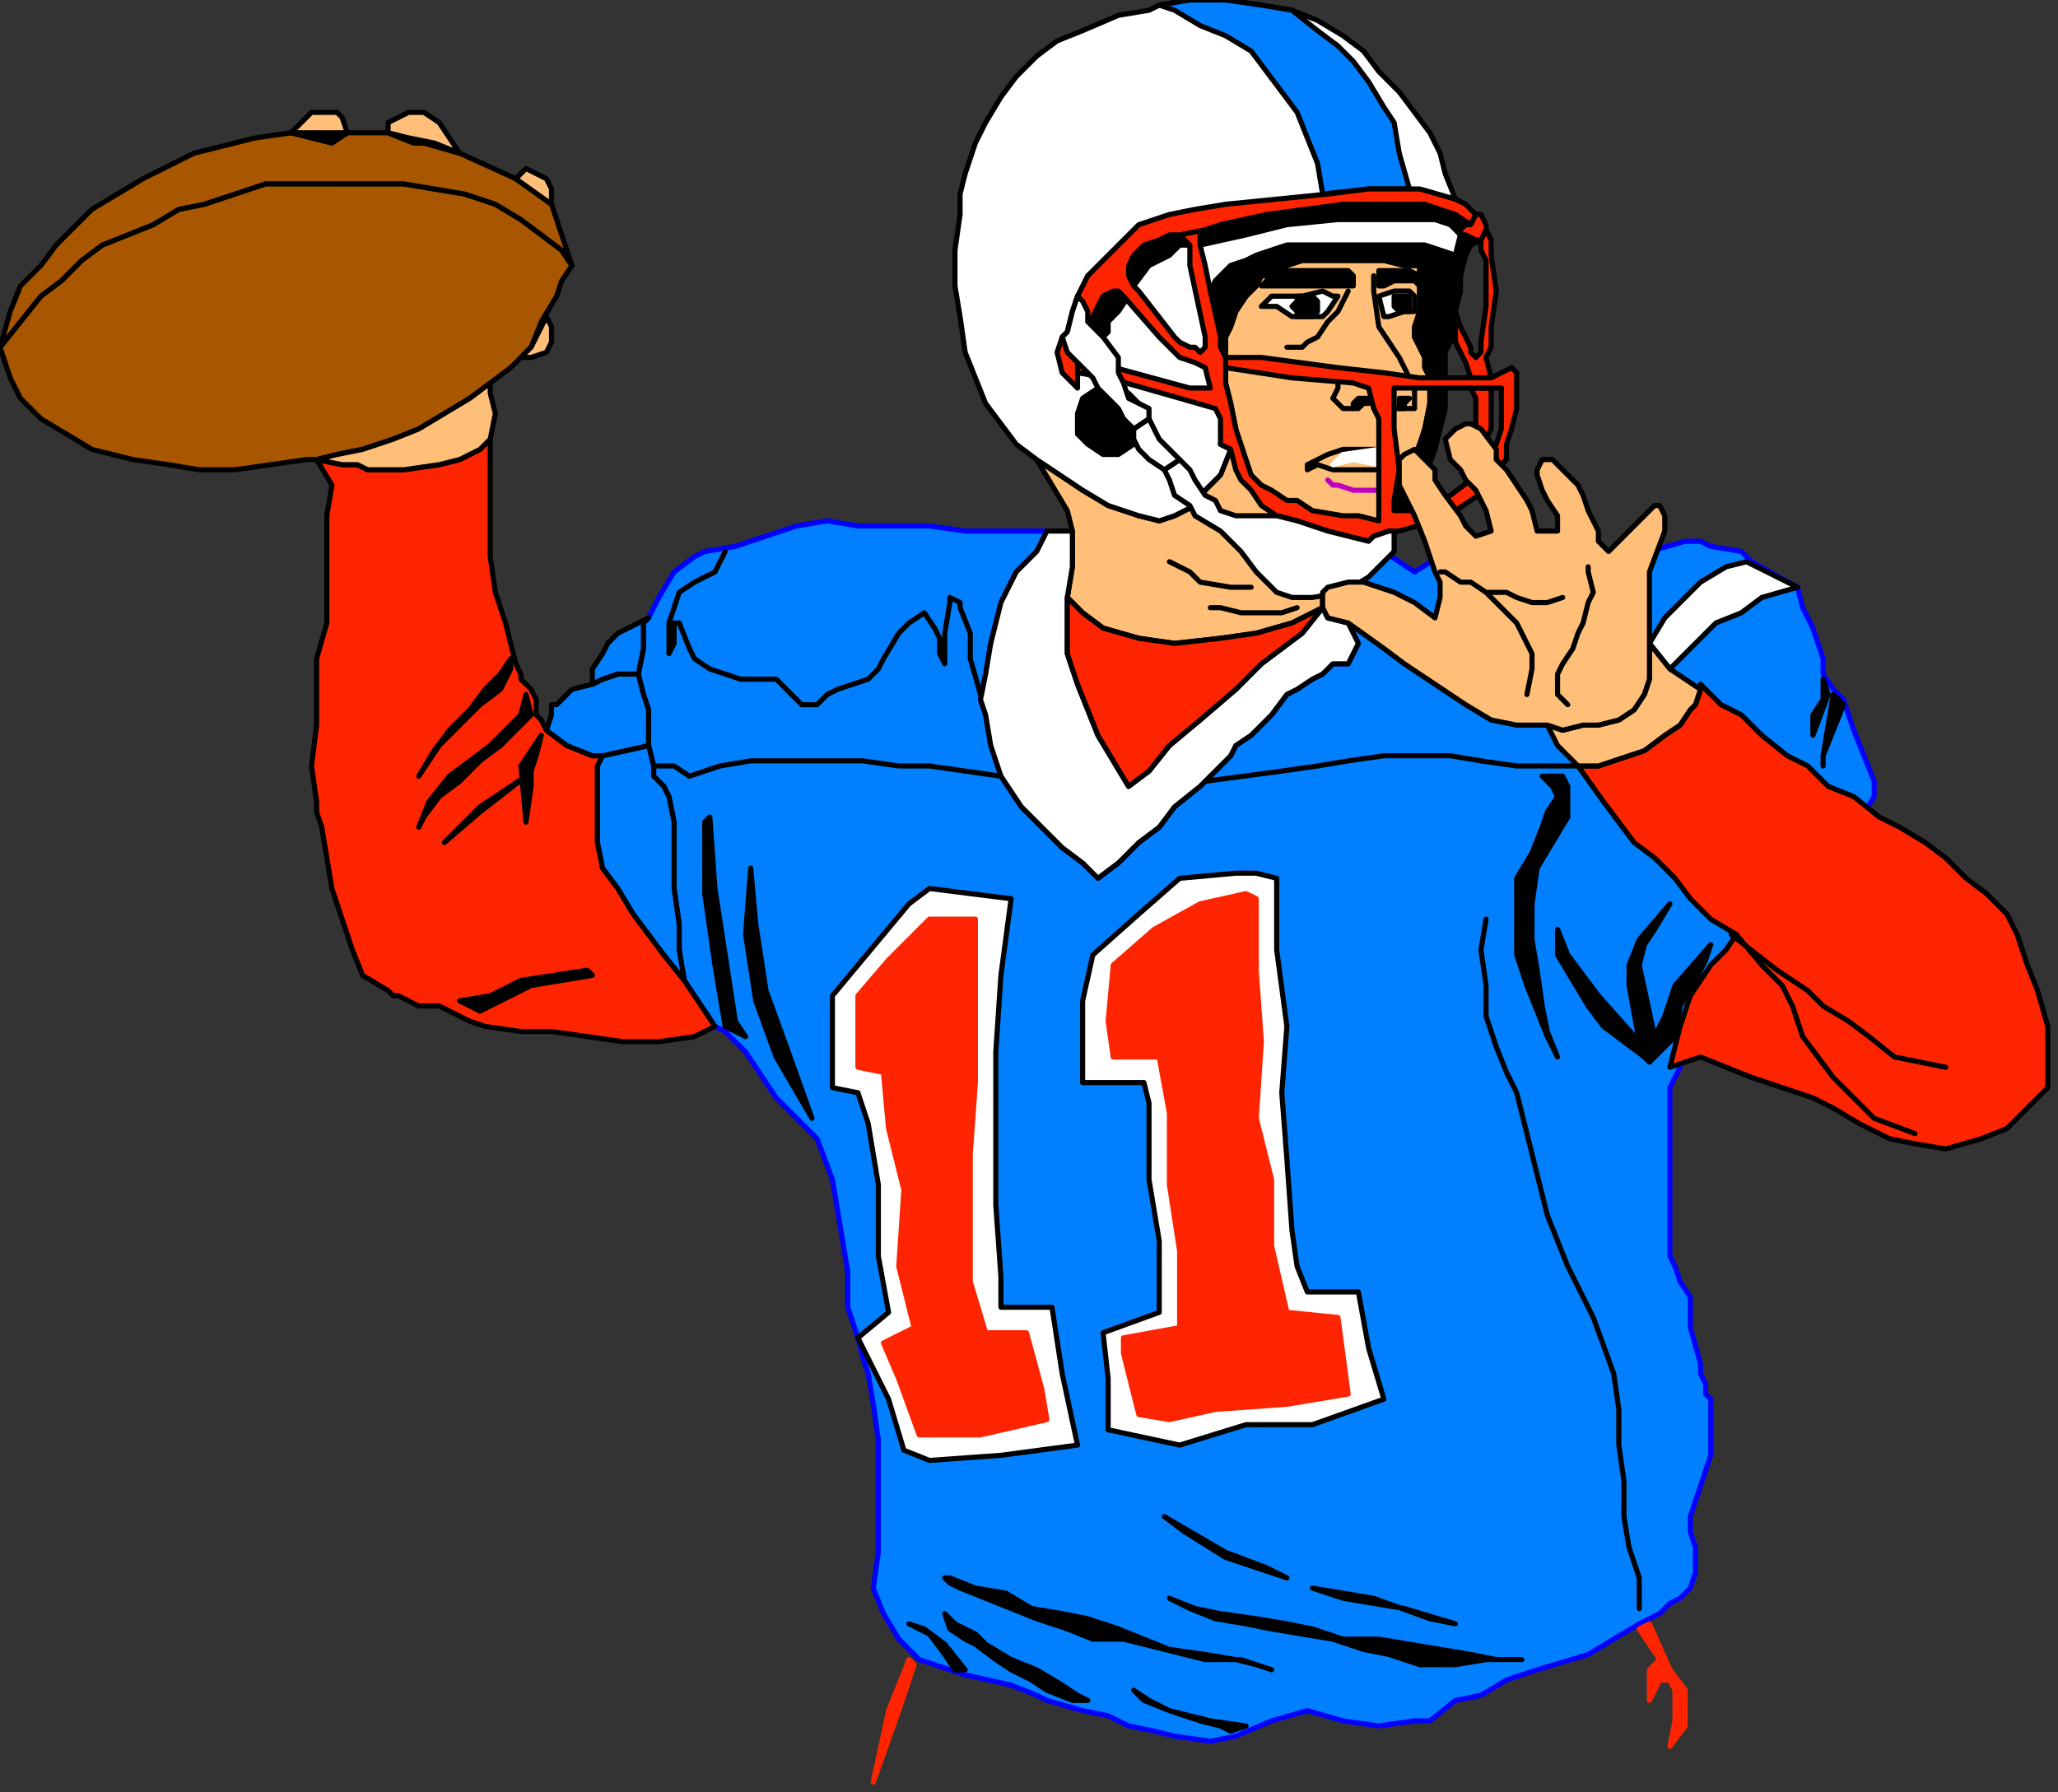 <svg xmlns="http://www.w3.org/2000/svg" width="403" height="351" fill-rule="evenodd" stroke-linecap="round" preserveAspectRatio="none"><rect width="100%" height="100%" fill="#333333" stroke="none"/><style>.brush0{fill:#fff}.pen1{stroke:#000;stroke-width:1;stroke-linejoin:round}.brush1{fill:#ffbf78}.brush2{fill:#0080ff}.brush3{fill:#ff2400}.brush4{fill:#a85700}.pen3{stroke:#ff2400;stroke-width:1;stroke-linejoin:round}.brush5{fill:#000}</style><path d="m240 75 1 4 1 5v2l-1 1v1l-2 5-3 3-2 3-4 2-3 1-4-1-6-2-5-3-9-6 6 10 1 4v7l-1 6 3 3 4 3 7 2 7 1 9-1 7-1 7-2 6-3v-2l4-1 5-3 3-3 2-2V98l1-2 2-4 2-5 1-3 1-5v-5l-1-2v-2l-1-2-1-2v-2l1-3v-9h-3l-4-1h-16l-3 1-2 1-1 1h-2l-1 2-1 1-1 1-2 3-1 3-1 2v9z" class="pen1 brush1"/><path d="m285 39-2-5-1-4-2-4-3-4-3-4-4-4-3-4-4-3-5-3-5-2-6-1-7-1h-7l-6 1-2 1-6 1-7 3-5 2-4 3-4 4-3 4-3 5-2 4-2 6-1 4v4l-1 7v7l1 6 1 7 2 5 2 5 3 4 3 4 4 3 9 6 5 3 6 2 4 1 3-1 4-2 2-3 3-3 2-5-2-1 1-2v-2l-2-5-1-8-1-8 1-5 1-2 3-3 3-1 2-1 3-1 3-1h27l3 1 3 1 1-4v-3l-1-1v-3z" class="pen1 brush0"/><path d="m264 122 2 4-2 4h-3l-2 2-2 1-3 2-2 1-3 4-2 2-2 2-3 2-1 2-4 4-2 2-5 4-3 4-4 3-4 4-4 3-3-3-4-3-4-4-4-4-4-6-2-6-1-6-1-3 1-5 1-6 1-4 1-4 3-6 4-4 2-4h-16l-7-1h-14l-6-1-6 1-6 2-6 2-6 1-2 1-4 3-3 5-2 4-1 1v5l-1 5 1 4 1 3v7l1 4v2l2 2 1 2 1 5v13l1 7v5l1 6 6 9 2 1 3 3 1 1 6 9 8 8 3 8 1 6 2 12v7l2 6 1 4 1 3 1 6 1 7v22l-1 7 2 5 3 5 4 4 3 1 6 2 9 2 5 2 2 1 7 2 5 1 4 2 5 1 4 1 7 1 5-1 7-3 7-2 7 2 7 1 7-1h3l5-4 5-1 5-3 6-2 10-3 5-3 5-3 2-1 2-1 2-2 2-1 2-2 1-3v-5l-1-3v-3l1-3 1-3 1-3 1-3v-11l-1-1v-2l-1-2v-2l-2-7v-6l-2-3-1-3-1-2v-33l2-4 4-11 2-6 4-5 3-4 7-9 7-4 6-6 5-8v-3l-2-5-2-5-2-6-2-2-2-3v-3l-2-6-2-4-1-4-9-5-2-2-6-1-2-1h-3l-7 2-4 1h-5l-8-2h-21l-8 5-6-4-3 1-4 3-5 7 1 2 4 1z" class="brush2" style="stroke:#00f;stroke-width:1;stroke-linejoin:round"/><path fill="none" d="m291 180-1 6 1 7v6l2 6 2 5 2 4 3 12 3 12 4 10 5 10 4 11 1 7v7l1 7v7l1 6 2 6v6-4" class="pen1"/><path d="m62 90 3 5-1 6v21l-2 7v13l-1 8 1 7v2l1 3 1 6 1 6 2 6 2 6 2 5 5 3 1 1h1l4 2h4l2 1 2 1 2 1 3 1 7 1h6l7 1 7 1h7l7-1 4-2-6-9-4-5-3-4-3-4-3-5-3-4-1-5v-15l1-2h-2l-5-2-4-3-1-2-1-1v-3l-1-2-2-2v-1l-1-2-1-4-1-4-2-6-1-7V86l-2 2-4 2-4 1-7 1h-7l-2-1h-3l-5-1z" class="pen1 brush3"/><path d="m0 68 2 6 2 4 4 4 5 3 5 3 4 1 4 1 7 1 6 1h7l7-1 7-1h2l4-1 5-1 6-2 5-2 5-3 5-3 4-3 4-3 4-4 2-5 3-5 1-3 2-3-2-3-4-3-4-3-5-3-6-2-6-1-6-1H52l-6 2-6 2-5 1-5 3-5 2-5 2-4 3-4 4-4 3-4 5-4 5z" class="pen1 brush4"/><path d="m68 26-3 2-8-2-7 1-12 3-10 5-5 3-5 3-3 3-4 4-3 4-4 4-2 5-2 7 4-5 4-5 4-3 4-4 4-3 5-2 5-2 5-3 5-1 6-2 6-2h27l6 1 6 1 6 2 5 3 4 3 4 3 2 3-4-12-7-5-11-5-7-2h-2l-5-2h-8z" class="pen1 brush4"/><path d="M246 171h-4l-11 1-8 7-9 8-2 9v16h12l1 4v15l2 12v14l-11 4 1 9v10l14 3 13-4h13l14-5-3-10-2-11h-10l-2-5-1-7-1-14-1-13 1-13-2-15v-14l-4-1zm-48 5-16-2-4 3-15 18v18l5 1 2 6 2 12v14l2 11-6 5 6 12 3 10 5 2 14-1 15-2-3-14-2-13h-10v-6l-1-14v-30l1-15 2-15z" class="pen1 brush0"/><path d="m244 175-9 2-9 5-8 7-1 11 1 7h9l2 11v14l2 13v15l-11 2v3l3 12 6 1 9-2 14-1 12-2-2-15-10-1-3-13v-13l-3-12 1-15-1-14v-14l-2-1zm-53 5h-9l-8 8-6 7v14l5 1 1 11 3 12-1 15 3 12-6 3 3 7 4 11h12l13-3-1-6-3-11h-8l-3-10v-25l1-14v-32z" class="pen3 brush3"/><path d="m332 138-1 1-2 3-3 2-4 3-3 1-6 2h-4l5 7 3 4 3 4 4 3 4 4 3 4 4 4 5 3-2 3-3 3-4 6-2 6-2 8 6-2 5 2 5 2 6 2 6 2 4 2 5 3 6 3 5 1 6 1 7-2 5-2 4-4 4-4v-12l-2-7-2-5-2-6-2-4-4-4-4-3-4-4-4-3-5-3-4-2-5-4-5-2-4-4-4-2-5-4-4-4-4-2-4-4v1l-1 3z" class="pen1 brush3"/><path d="m264 122-4-1-1-2-4 5-8 6-5 5-7 6-6 5-4 5-4 3-3-5-3-5-4-10-2-6v-11l1-6v-7h-5l-2 4-4 4-3 6-1 4-1 4-1 6-1 5 1 3 1 6 2 6 4 6 4 4 4 4 4 3 3 3 4-3 4-4 4-3 3-4 5-4 2-2 4-4 1-2 3-2 2-2 2-2 3-4 2-1 3-2 2-1 2-2h3l2-4-2-4z" class="pen1 brush0"/><path d="M229 313h0l4 2 5 2 6 1 5 1 6 1 6 1 6 2 5 1 6 2h7l6-1h7-5l-5-1-6-1-6-1-6-1h-7l-6-2-5-1-6-1-7-1-5-1-5-2z" class="pen1 brush5"/><path fill="none" d="m236 153 15-2 7-1 6-1 7-1h13l6 1 7 1h12m-113 2-7-1-7-1h-6l-7-1h-22l-6 1-6 2-3-2h-4" class="pen1"/><path d="M186 309h-1l1 1 2 1 5 2 5 2 5 2 6 2 5 2h6l4 1 4 1 4 1 4 1h7l6 2-3-1-4-1-6-1-7-1-5-2-5-2-6-2-5-1-6-1-5-3-6-1-5-2z" class="pen1 brush5"/><path fill="none" d="m192 136-2-7v-5l-2-5v-1l-2-1v1l-1 6v6l-1-2v-3l-1-2-2-3-3 2-2 2-3 5-1 2-2 2-3 1-3 1-2 1-2 2h-3l-3-3-1-1-1-1h-7l-3-1-3-1-3-2-1-2-2-5h-1v4l-1 2v-6l2-6 3-2 4-2 2-4" class="pen1"/><path d="m307 154-1-2h-4l2 2 1 2-2 3-1 3-2 5-3 5v15l2 6 2 5 2 5 2 4-2-5-1-5-1-7-1-6v-7l1-7 3-5 3-5v-6z" class="pen1 brush5"/><path d="m259 119-6 3-7 2-7 1-9 1-7-1-7-2-4-3-3-3v11l2 6 4 10 3 5 3 5 4-3 4-5 6-5 7-6 5-5 8-6 4-5z" class="pen1 brush3"/><path d="m148 181-1-11-1 13 2 13 4 11 7 12-5-14-4-11-2-13z" class="pen1 brush5"/><path d="m127 146-9 2-1 2v15l1 5 3 4 3 5 3 4 3 4 4 5-1-6v-5l-1-7v-13l-1-5-1-2-2-2v-2l-1-4z" class="pen1 brush2"/><path d="m139 160-1 1v14l2 14 2 12 4 2-2-3-2-13-2-13-1-14z" class="pen1 brush5"/><path d="m96 75-4 3-5 3-5 3-5 2-6 2-5 1-4 1 5 1h3l2 1h7l7-1 4-1 4-2 2-2 1-5-1-4v-2z" class="pen1 brush1"/><path fill="none" d="m340 183 5 6 4 4 2 4 2 6 3 4 3 4 4 4 4 4 8 3-8-3" class="pen1"/><path fill="none" d="m381 209-10-2-5-4-4-3-5-3-3-3-6-4-9-7" class="pen1"/><path d="m322 207-8-6-3-4-3-5-3-5v-5l2 5 6 8 8 9-2-11v-4l2-5 6-7-3 5-2 3-1 4 3 14 2-4 2-6 7-8-1 3-2 4-3 5-1 6-5 5-1-1zM210 333h3l-2-1-3-2-5-3-5-2-5-3-2-2-4-2-2-2 1 3 3 2 2 1 4 3 3 2 4 2 3 2 5 2zm47-22 6 2 12 2 10 3-5-1-11-4-12-2zM116 191l-1-1-13 2-6 3-6 1 4 2 4-2 6-3 12-2zm-12-51-1-4-1 4-2 2-4 4-4 3-4 3-4 5-2 5 1-2 3-4 4-3 4-4 4-3 4-4 2-2z" class="pen1 brush5"/><path d="m327 131 9-9 5-2 4-3 7-2-10-5-4 1-5 3-4 4-3 3-3 5 4 5z" class="pen1 brush0"/><path d="m321 319 2-1 4 9 3 4v7l-3 4 1-5v-6l-1-2h-2l-2 4v-6l2-2-4-6z" class="pen3 brush3"/><path d="m228 297 4 3 8 5 12 4-4-2-8-3-12-7z" class="pen1 brush5"/><path d="m179 326-1-1-4 10-3 14 5-14 3-9z" class="pen3 brush3"/><path d="m98 135 2-4v-2l-2 3-3 3-3 4-4 4-3 4-3 5 2-3 2-3 4-4 4-4 4-3zm146 203-7-1-8-2-4-2-3-2 2 2 5 2 6 2 4 1 2 1 3-1z" class="pen1 brush5"/><path d="m107 143 4 3 5 2h2l9-2v-7l-1-3-1-4h-4l-3 1-2 1-4 1-3 3h-1v2l-1 3z" class="pen1 brush2"/><path d="m104 151 1-3 1-4-4 6 1 11 1-7v-3z" class="pen1 brush5"/><path d="m103 152-9 6-7 7 7-6 9-7zM90 30l-5-2-5-1-4-1 5 2h2l7 2z" class="pen1 brush5"/><path d="m90 30-4-6-3-2h-3l-4 2v2l4 1 5 1 5 2z" class="pen1 brush1"/><path d="m359 136-1 6-1 6v2-2l4-10-2-2z" class="pen1 brush5"/><path d="m127 121-4 2-2 1-2 2-1 2-2 3v3l2-1 3-1h4l1-5v-5l1-1z" class="pen1 brush2"/><path d="M68 26H57l8 2 3-2z" class="pen1 brush5"/><path d="m68 26-1-3-1-1h-5l-4 4h11z" class="pen1 brush1"/><path d="m189 327-4-5-4-3-3-1 4 2 3 4 2 3h2zm168-194v4l-2 3v4l3-8-1-3z" class="pen1 brush5"/><path d="m107 62-3 6-2 2h2l3-1 1-2v-3l-1-2zm-6-27 7 5v-3l-1-2-2-1-2-1-1 1-1 1z" class="pen1 brush1"/><path d="m278 54-2-1h-6v3h1l2-1h4l1 1v-2z" class="pen1 brush5"/><path d="M270 88h-7l-3 1-2 1-2 1v1l2-1 3 1h9v-4z" class="pen1 brush1"/><path d="m263 89 7-1v3l-5-1-4 1 2-2z" class="brush0" style="stroke:#fff;stroke-width:1;stroke-linejoin:round"/><path d="m261 58-2-1-4 1h-6l-2 2h3l3 2h6l1-1 2-3h-1zm9 0 3-1h3l1 1v3h-2l-3 1h-1l-1-4z" class="pen1 brush0"/><path d="M269 78h-1 0-2l-1 1v1h1l1-1h1l1-1zm7 0h0-1 0-1 0v2h1v-1h0l1-1z" class="pen1 brush5"/><path d="M233 0h7l7 1 6 1 5 4 4 3 3 3 3 4 3 5 2 3 1 6 2 7h-8l-9 1-1-6-2-5-2-5-3-4-3-4-3-4-5-3-5-2-5-3-3-1 6-1z" class="pen1 brush2"/><path d="m221 52 1-2 2-2 3-1 2-1h2l2 2h-2l-2 2-2 1-2 1-3 4-1-2v-2zm65-9v3l-1-1-1-1-3-1h-19l-10 1-8 2-9 2v-2l1-1 3-1 9-2 15-2h16l3 1 3 1 1 1z" class="pen1 brush5"/><path d="M239 68v-2l-2-9 1-2 3-3 3-1 2-1 3-1 3-1h27l3 1 3 1 1-4v-3l-1-1 3 2 2 3-2 1-1 2-1 4v3l-1 4v4l-1 2-1 2v11l-2 8-3 8-2 4h-3v-2l1-2 2-4 2-5 1-3 1-5v-5l-1-2v-2l-1-2-1-2v-2l1-3v-9 9l-1 3v2l1 2 1 2v2l1 2-1-2v-2l-1-2-1-2v-2l1-3v-9h-3l-4-1h-16l-3 1-2 1-1 1h-2l-1 2-1 1-1 1-2 3-1 3-1 2v4l-1-2z" class="pen1 brush5"/><path d="M258 60v-1l-1-1h-3v1l-1 1 1 1v1h3l1-1v-1zm18-1v-1h0-3v2l1 1h2v-2z" class="pen1 brush5"/><path fill="none" d="M252 68h3l1-1 2-1 2-3 2-2 1-2 1-2m5-3v3l1 7 2 3 2 3 2 4 1 2v4h-4" class="pen1"/><path fill="none" d="M270 96h-5l-3-1h-1l-1-1" style="stroke:#bf00bf;stroke-width:1;stroke-linejoin:round"/><path fill="none" d="m254 119-3 1h-8l-4-1h-2m8-4h-4l-6-1-2-2-4-2m33-35v1l-1 2h0l1 1 1 1h2" class="pen1"/><path d="m247 56 2-2 3-1h12l1 1v2h-18zm-36 11v3l4 1v-4l2-2v-2l2-2 2-3-2-1h-1l-2 1-3 6-1 1-1 2z" class="pen1 brush5"/><path d="m303 142 3 1 4-1h3l4-1 3-2 2-3 1-3v-7l4 5 6 4-1 3-1 1-2 3-3 2-4 3-3 1-6 2h-4l-4-4-2-4z" class="pen1 brush1"/><path d="m224 82-1-3-2-2-3-1h-3l-3 2-1 3v4l2 2 3 2h3l3-2 2-3v-2z" class="pen1 brush5"/><path d="m292 50 1 7-1 7v4l-1 2 1 4h-4l-1-3-2-4v-6l1 3 1 2 1 2v1l1 1 1-1v-2l1-7v-9l-1-2v-2l1-2 1 2v3zm0 26v8l-1 2v2l-1 1v-1h-1V78l-1-2h4z" class="pen1 brush3"/><path d="m253 74 12 1 3 1 1 4 1 2v20l-4-1h-3l-6-1-3-2h-2l-3-2-2-1-2-2-1-3-1-3-1-3-1-5-1-4v-5l-1-2v-2l-2-9-1-5-1-4v-2l1-1-5 1 2 2v4l3 14v2l-1 1-1-1h-1l-2-1-1-1-7-9-1-1-1-2v-2l1-2 2-2 3-1 2-1h2l5-1 3-1 9-2 15-2h16l3 1 3 1 3 2 1-2-2-2-2-1-7-2h-10l-8 1-20 2-6 1-5 1-6 2-4 4-3 3-3 3-2 4-1 3-1 4-1 1-1 3 1 4 1 1 2 2v-9l1-2 1-1 3-6 2-1h1l1 1 7 8 2 2 2 2 3 1 2 1 1 4h-4l-22-6v3l6 1 7 2 14 4 1 2v5l2 1 1 4 1 2 2 2 2 3 3 2 4 1 3 1 3 1 4 1 4 1 1-1 3-1h2l7-2 4-2 3-2 3-2v-1l-1-3-2 2-4 3-4 2-3 1h-4v-2l1-6-1-8v-8h21v8l-1 3-2 3-1 2 1 3 2-3 2-2v-3l1-3 1-4v-7l-1-1-4 2h-14l-7-1-9-1-15-2h-7v2l13 2z" class="pen1 brush3"/><path d="M257 117h-4l-3-1-1-1-3-3-3-4-2-2-2-2-5-3-1-2-3-2-1-3-1-2 3-2 2 2 1 2 2 3 2 1 1 2 3 1h8l4 1 3 1 3 1 4 1 4 1 1-1 3-1h1v4l-2 2-3 3-5 3-6 1z" class="pen1 brush0"/><path d="M289 42h1l1 2v1l-1 2h-1l-2-1h-1v-1h0l1-1h1l1-2z" class="pen1 brush3"/><path d="m225 82 2 4 4 4-3 2-3-2-2-2-1-2v-2l3-2z" class="pen1 brush0"/><path d="m212 59 1 2v2l3 3 3 4v3l1 2 1 3 4 2v2l-3 2-2-2-1-2-4-4-1-2-2-2-3-3-1-3 1-1 1-4 1-3 1 1z" class="pen1 brush0"/><path d="m259 119 1 2 4 1 7 5 4 3 3 2 3 2 6 4 5 3 5 1h6l3 1 4-1h3l4-1 3-2 2-3 1-3v-21l3-8v-3l-1-2h-1l-2 2-2 2-3 3-2 2-2-2v-2l-2-4-1-3-1-2-2-2-3-3h-2l-1 2v1l1 3 1 2 2 3v3h-4l-1-4-1-2-2-3-2-3-2-2v-2l-3-4-2-1h-1l-2 1-1 1-1 1 1 4 2 2 1 2 2 2 1 2 1 2 1 4-3 1-2-2-1-2-3-4-2-3v-2l-2-2-2-2-2 1-1 1v5l1 2 2 4 2 5 2 6 1 2v3l-1 4-4-3-4-2-3-1-3-1h-3l-4 1-1 1v3z" class="pen1 brush1"/><path fill="none" d="m307 138-2-2v-4l1-2 2-3 1-3 1-2 1-4 1-2-1-4v-1 1m-5 5-3 1h-3l-3-1-2-1h-4 4m-13-4h1l3 2h2l3 2 6 6 1 2 1 2 1 2v3l-1 5 1-5" class="pen1"/></svg>
